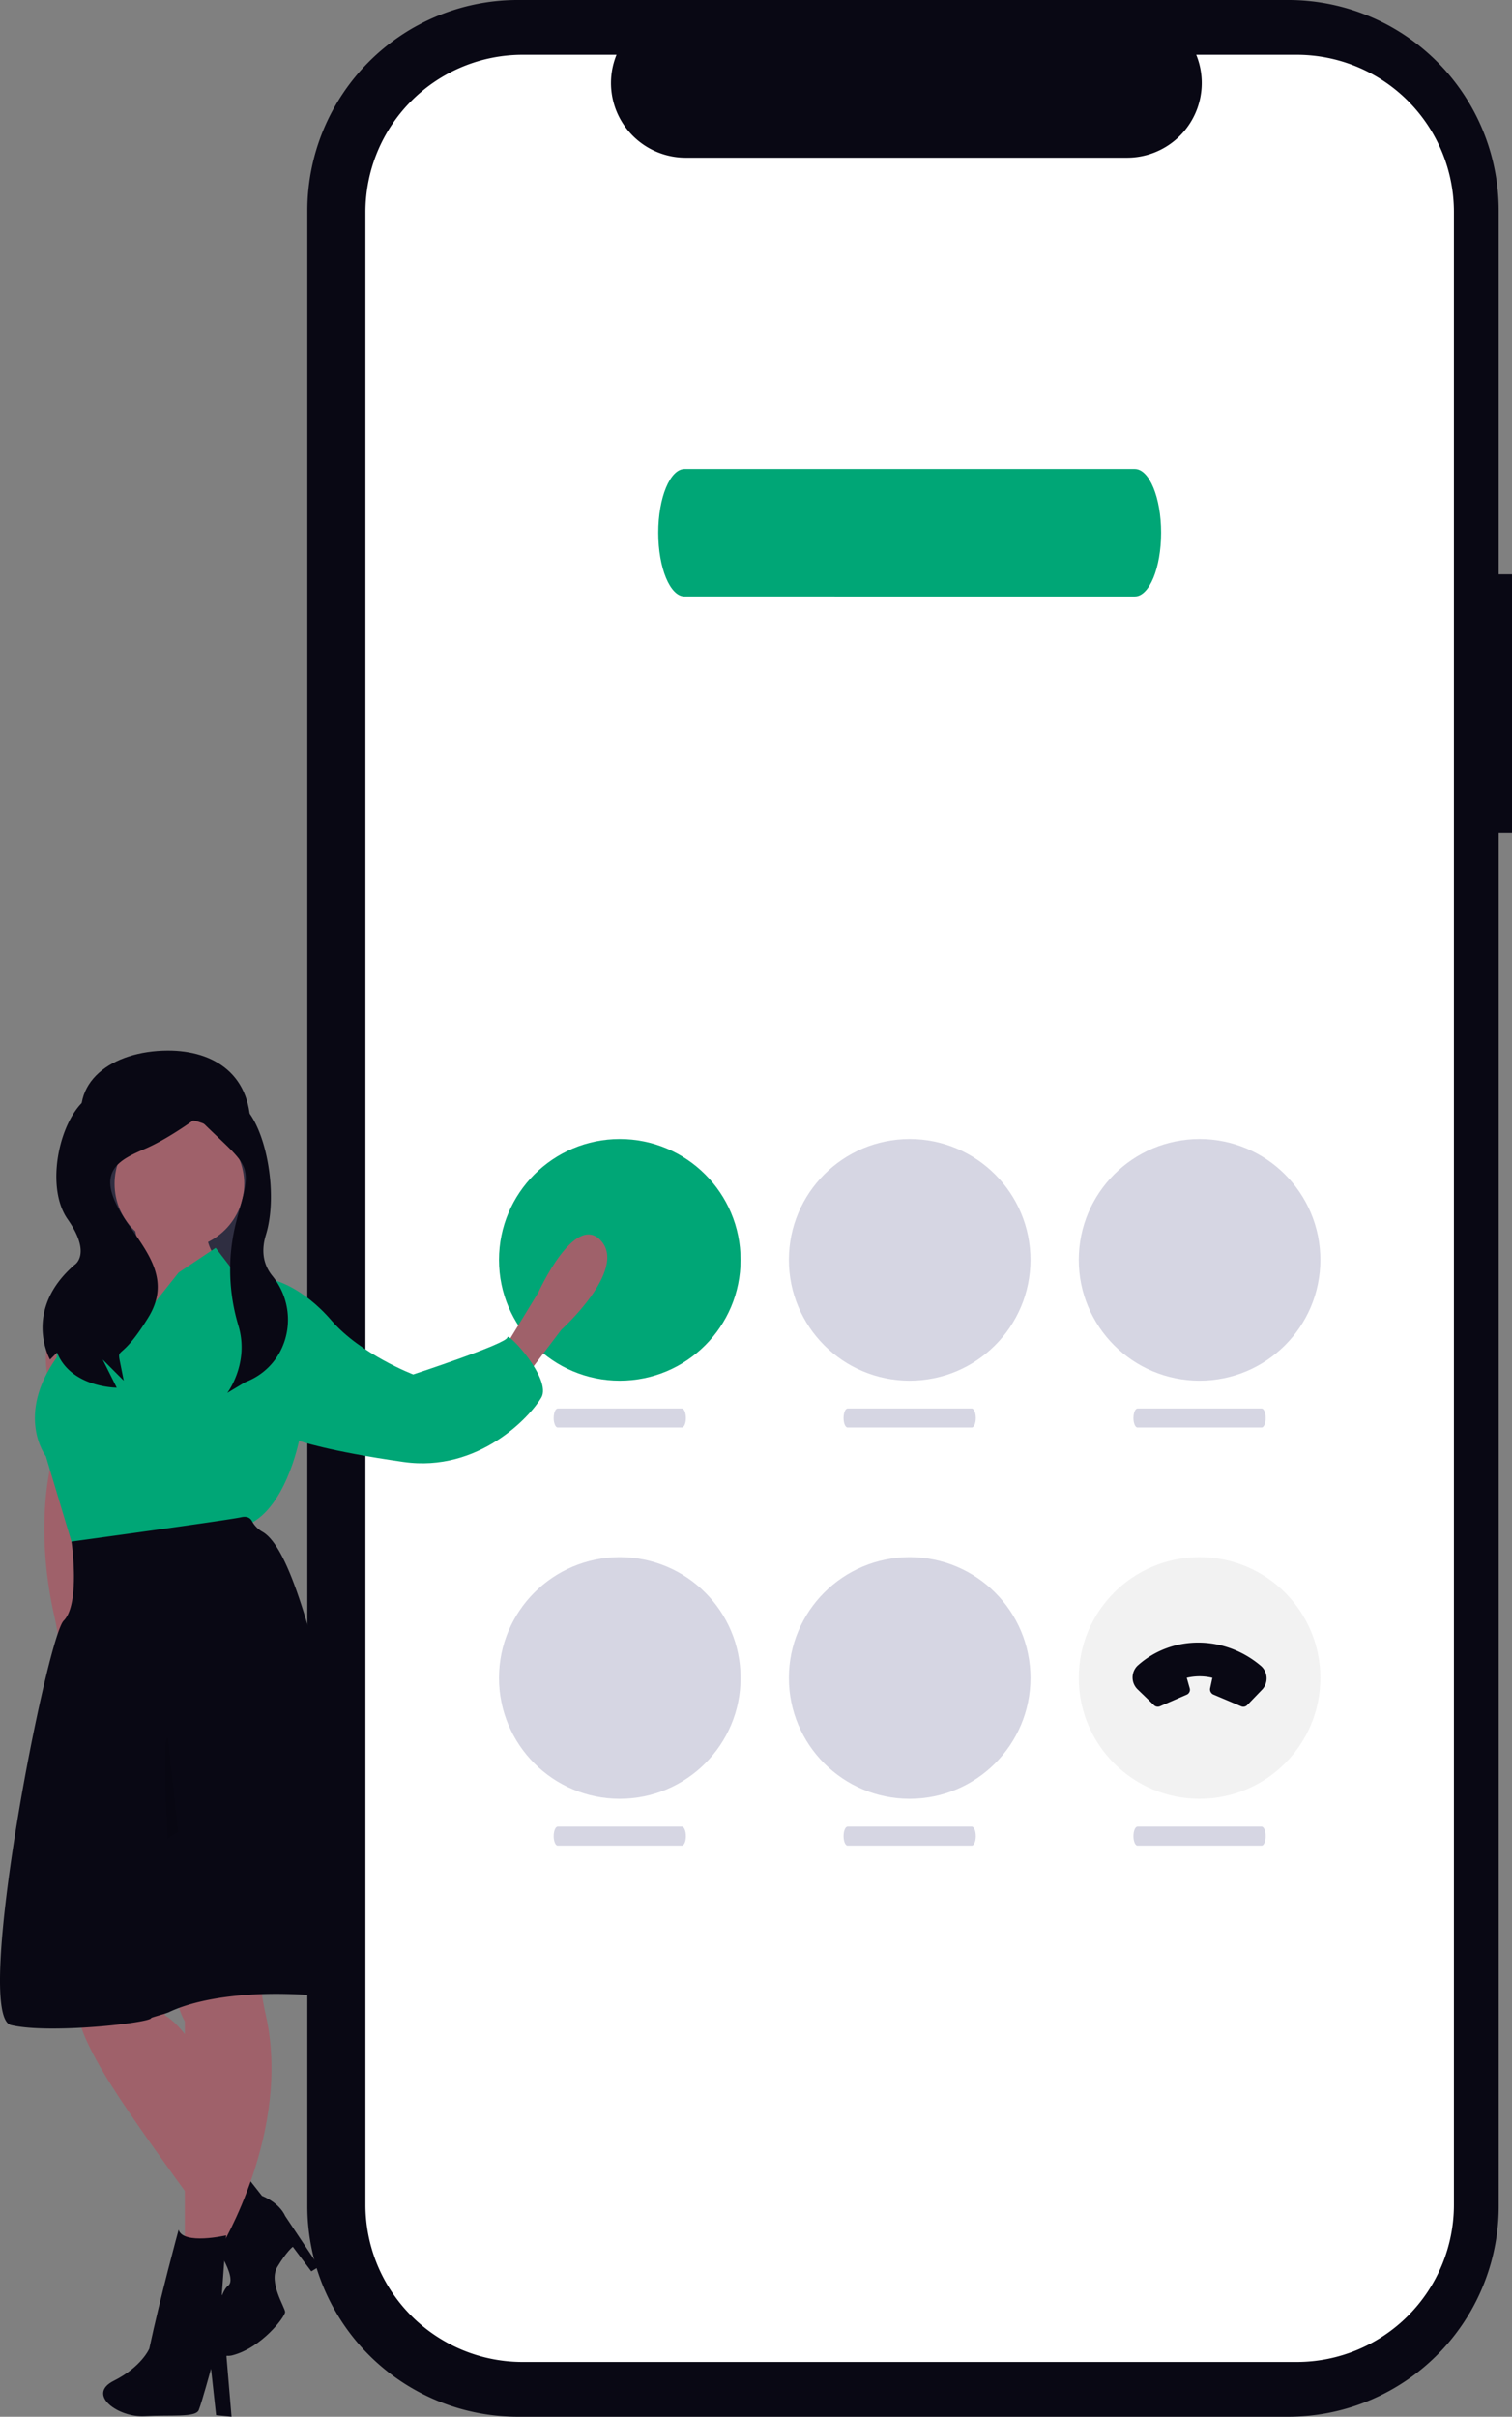 <svg xmlns="http://www.w3.org/2000/svg" width="500.713" height="800.054" viewBox="0 0 500.713 800.054" xmlns:xlink="http://www.w3.org/1999/xlink" role="img" artist="Katerina Limpitsouni" source="https://undraw.co/"><rect x="0" y="0" width="500.713" height="800.054" fill="#808080" stroke="none"/><g transform="translate(-577.567 -45.973)"><g transform="translate(-133.014 -94)"><path d="M665.294,269.316h-4.4V148.89a69.7,69.7,0,0,0-69.7-69.7H336.062a69.7,69.7,0,0,0-69.7,69.7V809.551a69.7,69.7,0,0,0,69.7,69.7H591.2a69.7,69.7,0,0,0,69.7-69.7V355.035h4.4Z" transform="translate(546 60.78)" fill="#090814"/><path d="M592.274,95.686h-33.3a24.729,24.729,0,0,1-22.9,34.069H389.9a24.729,24.729,0,0,1-22.9-34.069H335.9a52.051,52.051,0,0,0-52.051,52.051V807.429A52.051,52.051,0,0,0,335.9,859.479H592.264a52.051,52.051,0,0,0,52.051-52.051V147.737a52.051,52.051,0,0,0-52.039-52.051Z" transform="translate(547.746 62.421)" fill="#fff"/></g><circle cx="40" cy="40" r="40" transform="translate(742.815 423.048)" fill="#00a676"/><circle cx="40" cy="40" r="40" transform="translate(838.815 423.048)" fill="#d6d6e3"/><circle cx="40" cy="40" r="40" transform="translate(934.815 423.048)" fill="#d6d6e3"/><circle cx="40" cy="40" r="40" transform="translate(742.815 561.458)" fill="#d6d6e3"/><circle cx="40" cy="40" r="40" transform="translate(838.815 561.458)" fill="#d6d6e3"/><circle cx="40" cy="40" r="40" transform="translate(934.815 561.458)" fill="#f2f2f2"/><path d="M881.078,194.2H839.969c-.741,0-1.341-1.408-1.341-3.145s.6-3.145,1.341-3.145h41.108c.741,0,1.341,1.408,1.341,3.145s-.6,3.145-1.341,3.145Z" transform="translate(-77.708 324.345)" fill="#d6d6e3"/><path d="M881.078,194.2H839.969c-.741,0-1.341-1.408-1.341-3.145s.6-3.145,1.341-3.145h41.108c.741,0,1.341,1.408,1.341,3.145s-.6,3.145-1.341,3.145Z" transform="translate(18.292 324.345)" fill="#d6d6e3"/><path d="M881.078,194.2H839.969c-.741,0-1.341-1.408-1.341-3.145s.6-3.145,1.341-3.145h41.108c.741,0,1.341,1.408,1.341,3.145s-.6,3.145-1.341,3.145Z" transform="translate(114.292 324.345)" fill="#d6d6e3"/><path d="M881.078,194.2H839.969c-.741,0-1.341-1.408-1.341-3.145s.6-3.145,1.341-3.145h41.108c.741,0,1.341,1.408,1.341,3.145s-.6,3.145-1.341,3.145Z" transform="translate(-77.708 462.756)" fill="#d6d6e3"/><path d="M881.078,194.2H839.969c-.741,0-1.341-1.408-1.341-3.145s.6-3.145,1.341-3.145h41.108c.741,0,1.341,1.408,1.341,3.145s-.6,3.145-1.341,3.145Z" transform="translate(18.292 462.756)" fill="#d6d6e3"/><path d="M881.078,194.2H839.969c-.741,0-1.341-1.408-1.341-3.145s.6-3.145,1.341-3.145h41.108c.741,0,1.341,1.408,1.341,3.145s-.6,3.145-1.341,3.145Z" transform="translate(114.292 462.756)" fill="#d6d6e3"/><path d="M217.977,231.132c-4.821,0-8.729,9.443-8.729,21.091s3.908,21.091,8.729,21.091H367.041c4.821,0,8.729-9.443,8.729-21.091s-3.908-21.091-8.729-21.091Z" transform="translate(586.307 -29.893)" fill="#00a676"/><path d="M14.516,3a1.779,1.779,0,0,1,1.568.961l.091.2,3.576,9.259a1.893,1.893,0,0,1-.56,2.148l-.179.126L16.02,17.558l.113.191a18.213,18.213,0,0,0,5.6,5.8l.182.115,1.8-3.1a1.762,1.762,0,0,1,1.99-.839l.206.072,8.94,3.7A1.843,1.843,0,0,1,35.96,25l.013.224V32.63A5.478,5.478,0,0,1,30.5,38.182C15.162,37.217,2.933,24.552,2,8.556A5.476,5.476,0,0,1,7.05,3.009L7.364,3h7.152Z" transform="matrix(-0.695, 0.719, -0.719, -0.695, 1002.816, 602.104)" fill="#090814"/><g transform="translate(577.567 393.773)"><path d="M949.866,389.156c4.843,14.337,12.268,27.4,27.4,27.4s26.548-12.292,27.4-27.4c1.09-19.307-11.919-27.481-27.4-27.4C958.977,361.85,944.119,372.141,949.866,389.156Z" transform="translate(-921.792 -361.755)" fill="#090814"/><rect width="54.081" height="68.503" transform="translate(28.794 26.786)" fill="#2f2e41"/><path d="M1016.733,440.527h-4.6A40.95,40.95,0,0,0,1006,474.26c5.111,19.422,1.022,23,1.022,23s-6.654,21.032.5,52.721-6.635,40.3-6.635,40.3l12.778-25.555,7.155-67.466Z" transform="translate(-989.526 -362.707)" fill="#9f616a"/><path d="M972.031,415.435s4.089,16.355,2.044,16.355-9.2,8.689-9.2,8.689l-4.6,16.866,3.578,12.267,12.267-2.556,15.333-16.866,4.6-4.6,4.089-14.822s-5.111-6.133-1.533-11.244S972.031,415.435,972.031,415.435Z" transform="translate(-928.725 -362.403)" fill="#9f616a"/><path d="M829,461.02l11.244-18.4s12.138-26.856,20.826-17.145-13.16,29.411-13.16,29.411l-11.244,14.822Z" transform="translate(-662.006 -362.499)" fill="#9f616a"/><path d="M950.446,623.258l8.178,59.8s-1.022,4.6,9.2,21.466,37.822,53.666,37.822,53.666l8.178-15.333s-9.711-48.555-26.577-58.777l2.044-73.6Z" transform="translate(-932.695 -364.762)" fill="#9f616a"/><path d="M936.871,738.268l-11.244,21.466s9.2,12.916,5.622,15.472-8.178,25.555,1.533,23,17.378-12.778,17.378-14.311-5.622-9.85-2.555-14.961,5.111-6.644,5.111-6.644l6.12,8.136,2.555-1.533L950.16,752.068s-1.533-4.089-7.667-6.644Z" transform="translate(-855.743 -366.307)" fill="#090814"/><path d="M935.313,614.773s-3.97,56.528,4.719,71.35v73.6l11.755,1.533s23.74-38.965,15.051-77.3,8.971-73.478,8.971-73.478Z" transform="translate(-878.837 -364.762)" fill="#9f616a"/><ellipse cx="21.466" cy="21.466" rx="21.466" ry="21.466" transform="translate(37.94 22.622)" fill="#9f616a"/><path d="M876.682,463.118l21.466-27.089,12.266-8.178,5.111,6.644,14.311,4.089s9.2,2.044,18.911,13.289,27.088,17.889,27.088,17.889,31.177-10.222,31.177-12.267,14.822,13.8,11.244,19.933-20.63,24.871-45.674,21.294-34.569-6.983-34.569-6.983-4.6,23.511-17.889,28.111-56.733,7.667-56.733,7.667l-9.2-30.666s-10.222-13.289,3.578-32.711c0,0,.265-10.862,1.749-18.09.577-2.811,1.338-5.073,2.34-5.932,3.578-3.067,22.489-8.178,22.489-8.178s-3.067,10.222-4.6,10.733S874.637,460.563,876.682,463.118Z" transform="translate(-838.997 -362.554)" fill="#00a676"/><path d="M1019.657,676.335c-25.739-1.789-40.725,2.428-47.41,5.643-1.243.562-5.879,1.742-5.879,1.936,0,1.533-33.634,5.387-46.412,2.321S931.775,558,937.4,552.374s2.591-26.2,2.591-26.2,51.586-7.023,56.186-8.045c2.055-.455,3.092.312,3.608,1.3a8.838,8.838,0,0,0,3.5,3.532c10.851,6.251,19.56,49.47,26.117,73.364C1036.551,622.395,1019.657,676.335,1019.657,676.335Z" transform="translate(-916.323 -363.644)" fill="#090814"/><path d="M979.943,756.892s-6.012,21.96-9.711,39.355c0,0-2.556,6.037-11.755,10.637s1.561,12.239,10.25,11.728,16.866.511,17.889-2.044,4.061-13.676,4.061-13.676l1.678,15.383,5.111.511L995.787,798.8s4.089-7.667-1.533-20.444l1.419-19.613S981.476,762,979.943,756.892Z" transform="translate(-920.792 -366.532)" fill="#090814"/><path d="M977.181,623.308a16.944,16.944,0,0,0-3.486,2.116c-.271-4.83-1.835-34.04.041-33.569Z" transform="translate(-918.164 -364.537)" opacity="0.1" style="isolation:isolate"/><path d="M990.231,376.434s.238-1.323,9.535,2.163,14.871,29.217,10.222,44.325c-1.873,6.089-.349,10.479,2.138,13.55,9.334,11.527,5.66,28.839-7.936,34.766q-.576.251-1.175.5l-5.811,3.487s7.408-9.747,3.7-22.216a63.927,63.927,0,0,1-1.154-32.726c.425-1.826.909-3.708,1.457-5.629,4.649-16.271,2.388-14.392-13.883-30.663,0,0-9.3,6.973-17.433,10.46s-15.109,6.973-9.3,18.6,19.758,22.082,10.46,37.191-10.46,9.3-9.3,15.109h0l1.162,5.811-6.973-6.973,4.649,9.3s-15.109,0-19.758-11.622l-2.324,2.324s-9.3-16.271,8.135-31.38c0,0,5.811-3.487-2.324-15.109s-1.887-36.61,8.573-41.259S990.231,376.434,990.231,376.434Z" transform="translate(-921.938 -361.907)" fill="#090814"/></g></g></svg>